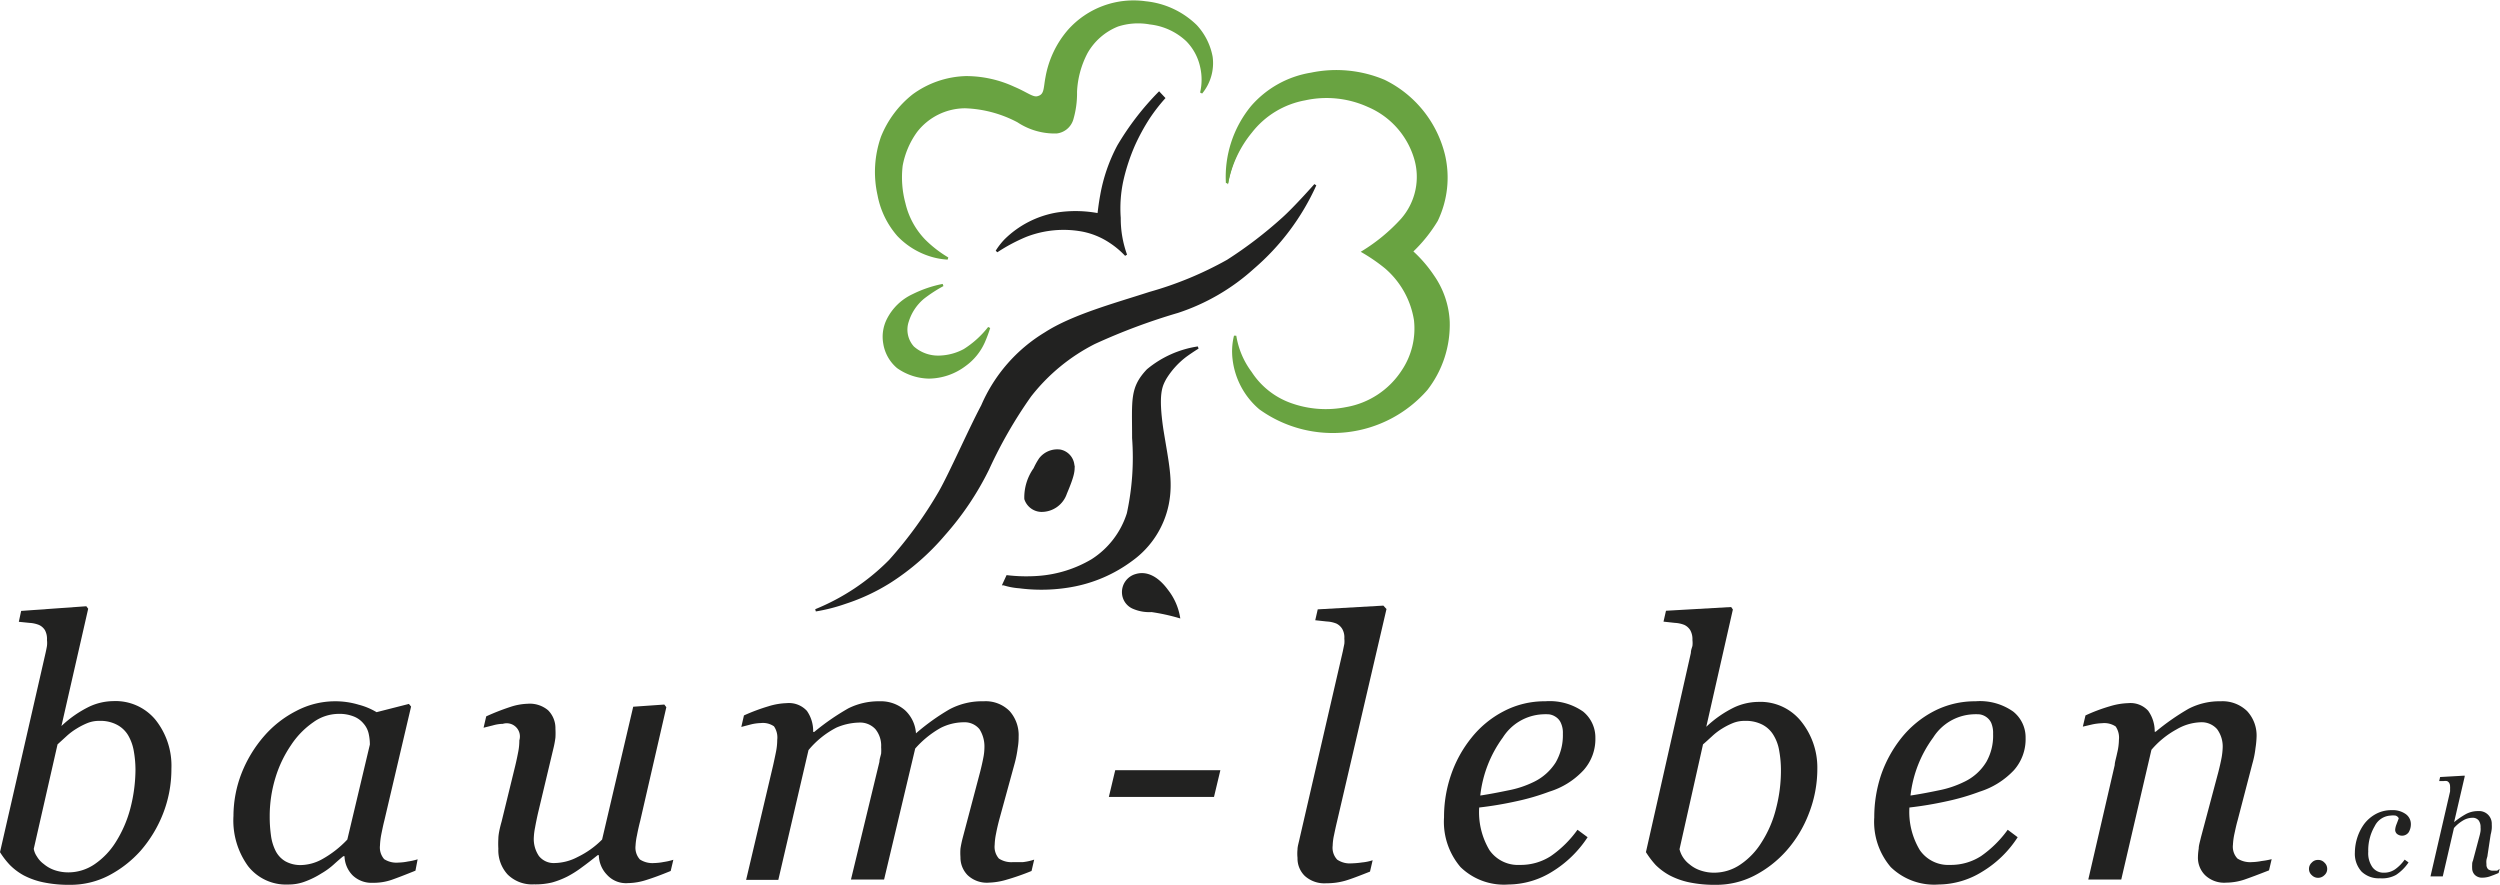 <svg id="Ebene_1" data-name="Ebene 1" xmlns="http://www.w3.org/2000/svg" xmlns:xlink="http://www.w3.org/1999/xlink" width="56.7mm" height="20.07mm" viewBox="0 0 160.73 56.88"><defs><style>.cls-1,.cls-4,.cls-6{fill:none;}.cls-2{fill:#222221;}.cls-3{clip-path:url(#clip-path);}.cls-4{stroke:#222221;}.cls-4,.cls-6{stroke-width:0.15px;}.cls-5{fill:#69a341;}.cls-6{stroke:#69a341;}</style><clipPath id="clip-path" transform="translate(-45.29 -27.03)"><rect class="cls-1" width="242.65" height="127.56"/></clipPath></defs><title>logo-baum-leben</title><path class="cls-2" d="M56.31,76.45a7.85,7.85,0,0,1-.54,2.89,8.17,8.17,0,0,1-1.44,2.38,7.24,7.24,0,0,1-2.08,1.61,5.35,5.35,0,0,1-2.45.58,8.05,8.05,0,0,1-1.72-.16,4.83,4.83,0,0,1-1.27-.45,3.89,3.89,0,0,1-.88-.66,5.23,5.23,0,0,1-.64-.83L48.22,69q.06-.27.09-.45a1.64,1.64,0,0,0,0-.38,1.18,1.18,0,0,0-.13-.63.87.87,0,0,0-.39-.34,1.91,1.91,0,0,0-.6-.13L46.5,67l.15-.7L50.84,66l.12.16-1.72,7.54h0a7.19,7.19,0,0,1,1.8-1.25,3.73,3.73,0,0,1,1.52-.35,3.33,3.33,0,0,1,2.71,1.18A4.73,4.73,0,0,1,56.31,76.45ZM54,76.51a7,7,0,0,0-.11-1.21,3,3,0,0,0-.36-1,1.81,1.81,0,0,0-.72-.68,2.26,2.26,0,0,0-1.12-.25,2,2,0,0,0-.75.13,4.56,4.56,0,0,0-.73.37,4.1,4.1,0,0,0-.65.49l-.57.52L47.46,81.6a1.28,1.28,0,0,0,.21.5,1.6,1.6,0,0,0,.43.47,2.17,2.17,0,0,0,.71.4,2.75,2.75,0,0,0,.88.14,3,3,0,0,0,1.69-.53,4.79,4.79,0,0,0,1.36-1.43A7.75,7.75,0,0,0,53.67,79,10.11,10.11,0,0,0,54,76.51Z" transform="translate(-45.29 -27.03)"/><path class="cls-2" d="M67.44,82.07h-.08c-.17.14-.37.31-.6.52a4.7,4.7,0,0,1-.81.59,5.43,5.43,0,0,1-1,.5,3,3,0,0,1-1.14.21,3.09,3.09,0,0,1-2.57-1.18,5,5,0,0,1-.94-3.23,7.62,7.62,0,0,1,.52-2.74,8.23,8.23,0,0,1,1.44-2.38,6.87,6.87,0,0,1,2.08-1.63,5.35,5.35,0,0,1,2.47-.62,5.21,5.21,0,0,1,1.54.22,4.37,4.37,0,0,1,1.15.48l2.08-.53.14.17L70,79.78c-.06.23-.12.52-.19.86a4.6,4.6,0,0,0-.09.74,1.14,1.14,0,0,0,.27.88,1.46,1.46,0,0,0,.92.22,3.42,3.42,0,0,0,.61-.07,3.66,3.66,0,0,0,.62-.14L72,83c-.69.28-1.19.47-1.53.59a3.57,3.57,0,0,1-1.21.19,1.75,1.75,0,0,1-1.3-.48A1.82,1.82,0,0,1,67.44,82.07Zm1.63-7.18a3.22,3.22,0,0,0-.08-.71,1.46,1.46,0,0,0-.33-.64,1.53,1.53,0,0,0-.62-.45,2.46,2.46,0,0,0-1-.17,2.8,2.8,0,0,0-1.61.54A5.37,5.37,0,0,0,64,74.93a7.64,7.64,0,0,0-1,2.09,8.44,8.44,0,0,0-.37,2.49,8.7,8.7,0,0,0,.08,1.22,3.11,3.11,0,0,0,.3,1,1.63,1.63,0,0,0,.63.67,2,2,0,0,0,1,.24,2.93,2.93,0,0,0,1.33-.36A6.69,6.69,0,0,0,67.62,81Z" transform="translate(-45.29 -27.03)"/><path class="cls-2" d="M83.79,82h-.07c-.35.28-.68.54-1,.77a6.68,6.68,0,0,1-.94.6,5.3,5.3,0,0,1-1,.39,4.53,4.53,0,0,1-1.16.12,2.23,2.23,0,0,1-1.69-.63,2.3,2.3,0,0,1-.6-1.66,5.58,5.58,0,0,1,0-.64q0-.37.21-1.11l.88-3.6c.08-.33.14-.63.19-.89a3.75,3.75,0,0,0,.07-.73.85.85,0,0,0-1.06-1.06,2.51,2.51,0,0,0-.64.1l-.6.15.17-.73a14.79,14.79,0,0,1,1.56-.61,3.84,3.84,0,0,1,1.09-.2,1.83,1.83,0,0,1,1.33.42A1.63,1.63,0,0,1,81,73.88a4.93,4.93,0,0,1,0,.56,5.73,5.73,0,0,1-.13.7l-1,4.2c-.07.32-.13.61-.18.89a4.09,4.09,0,0,0-.08.63,1.94,1.94,0,0,0,.33,1.2,1.21,1.21,0,0,0,1,.45,3.28,3.28,0,0,0,1.49-.39A5.68,5.68,0,0,0,84,81l2-8.54,2-.14.13.17-1.68,7.31c-.08.31-.15.62-.21.94a4,4,0,0,0-.09.66,1.13,1.13,0,0,0,.28.88,1.48,1.48,0,0,0,.92.23,3.51,3.51,0,0,0,.62-.07,3.75,3.75,0,0,0,.61-.14l-.17.72c-.63.26-1.15.45-1.57.58a4,4,0,0,1-1.17.2,1.65,1.65,0,0,1-1.36-.54A1.86,1.86,0,0,1,83.79,82Z" transform="translate(-45.29 -27.03)"/><path class="cls-2" d="M111.78,82.29l-.17.73a15.62,15.62,0,0,1-1.67.58,4.41,4.41,0,0,1-1.07.17,1.8,1.8,0,0,1-1.37-.48,1.62,1.62,0,0,1-.46-1.16,3.74,3.74,0,0,1,0-.55,7.08,7.08,0,0,1,.15-.71l1.12-4.24c.08-.32.15-.62.2-.89a3.42,3.42,0,0,0,.07-.63,2.07,2.07,0,0,0-.32-1.21,1.23,1.23,0,0,0-1-.44,3.33,3.33,0,0,0-1.49.36,6.23,6.23,0,0,0-1.64,1.33l-2,8.42H100L101.83,76c0-.16.07-.34.11-.53a2.93,2.93,0,0,0,0-.41,1.68,1.68,0,0,0-.37-1.16,1.34,1.34,0,0,0-1.07-.42,3.88,3.88,0,0,0-1.43.32,5.75,5.75,0,0,0-1.8,1.45l-1.94,8.34H93.26L95,76.21c.06-.27.12-.55.18-.85a3.94,3.94,0,0,0,.08-.77,1.27,1.27,0,0,0-.21-.87,1.25,1.25,0,0,0-.84-.21,3,3,0,0,0-.65.09l-.61.16.17-.74a12.37,12.37,0,0,1,1.58-.59,4.34,4.34,0,0,1,1.17-.2,1.56,1.56,0,0,1,1.3.5,2.26,2.26,0,0,1,.4,1.35h.07a15.33,15.33,0,0,1,2.2-1.52,4.37,4.37,0,0,1,2-.45,2.36,2.36,0,0,1,1.64.58,2.23,2.23,0,0,1,.7,1.48h0a14.16,14.16,0,0,1,2.15-1.54,4.45,4.45,0,0,1,2.2-.52,2.17,2.17,0,0,1,1.67.63,2.33,2.33,0,0,1,.58,1.65c0,.14,0,.38-.06.73a7.21,7.21,0,0,1-.2,1l-1,3.65c-.06.24-.13.52-.19.84a4.06,4.06,0,0,0-.09.73,1.14,1.14,0,0,0,.27.88,1.46,1.46,0,0,0,.92.23c.15,0,.35,0,.63,0A3.44,3.44,0,0,0,111.78,82.29Z" transform="translate(-45.29 -27.03)"/><path class="cls-2" d="M123.75,76.54l-.41,1.72h-6.76l.41-1.72Z" transform="translate(-45.29 -27.03)"/><path class="cls-2" d="M134.43,66.18l-3.18,13.66c-.07.29-.13.57-.19.86a3.6,3.6,0,0,0-.09.7,1.11,1.11,0,0,0,.29.89,1.44,1.44,0,0,0,.93.24,5.67,5.67,0,0,0,.68-.06,3,3,0,0,0,.67-.14l-.17.73c-.68.27-1.2.47-1.57.58a4.32,4.32,0,0,1-1.24.17,1.87,1.87,0,0,1-1.38-.47,1.56,1.56,0,0,1-.47-1.16,2.62,2.62,0,0,1,0-.55c0-.19.08-.43.14-.72l2.77-12,.1-.49a1.65,1.65,0,0,0,0-.34,1.09,1.09,0,0,0-.14-.63.9.9,0,0,0-.38-.34,1.91,1.91,0,0,0-.61-.13l-.74-.08.16-.7,4.22-.24Z" transform="translate(-45.29 -27.03)"/><path class="cls-2" d="M147.86,74.47a3,3,0,0,1-.76,2.07,5,5,0,0,1-2.2,1.38,14.77,14.77,0,0,1-2.13.62,23.08,23.08,0,0,1-2.38.4,4.76,4.76,0,0,0,.66,2.74,2.23,2.23,0,0,0,1.95.95,3.57,3.57,0,0,0,2-.57,7,7,0,0,0,1.71-1.69l.65.48a7.24,7.24,0,0,1-2.27,2.21,5.4,5.4,0,0,1-2.83.83,4,4,0,0,1-3.07-1.12,4.48,4.48,0,0,1-1.06-3.2,8.32,8.32,0,0,1,.45-2.73,7.81,7.81,0,0,1,1.31-2.38,6.43,6.43,0,0,1,2.06-1.7,5.66,5.66,0,0,1,2.69-.65,3.75,3.75,0,0,1,2.43.66A2.15,2.15,0,0,1,147.86,74.47Zm-2.09-.27a1.51,1.51,0,0,0-.13-.7.87.87,0,0,0-.32-.38,1,1,0,0,0-.43-.17,3.44,3.44,0,0,0-.46,0,3.21,3.21,0,0,0-2.52,1.49,7.75,7.75,0,0,0-1.45,3.73c.53-.08,1.12-.19,1.79-.33a6.45,6.45,0,0,0,1.66-.55,3.43,3.43,0,0,0,1.4-1.25A3.5,3.5,0,0,0,145.77,74.2Z" transform="translate(-45.29 -27.03)"/><path class="cls-2" d="M162.13,76.45a7.86,7.86,0,0,1-.55,2.89,7.76,7.76,0,0,1-1.44,2.38,7.11,7.11,0,0,1-2.08,1.61,5.35,5.35,0,0,1-2.45.58,8.05,8.05,0,0,1-1.72-.16,4.88,4.88,0,0,1-1.26-.45,4,4,0,0,1-.89-.66,5.84,5.84,0,0,1-.63-.83L154,69c0-.18.07-.33.1-.45a1.64,1.64,0,0,0,0-.38,1.18,1.18,0,0,0-.14-.63.9.9,0,0,0-.38-.34,1.91,1.91,0,0,0-.6-.13l-.74-.08.16-.7,4.19-.24.11.16-1.71,7.54h0a7.19,7.19,0,0,1,1.8-1.25,3.77,3.77,0,0,1,1.52-.35,3.36,3.36,0,0,1,2.72,1.18A4.73,4.73,0,0,1,162.13,76.45Zm-2.34.06a7,7,0,0,0-.11-1.21,2.78,2.78,0,0,0-.36-1,1.79,1.79,0,0,0-.71-.68,2.3,2.3,0,0,0-1.13-.25,2,2,0,0,0-.75.13,4.56,4.56,0,0,0-.73.37,4,4,0,0,0-.64.49c-.21.19-.4.37-.58.52l-1.51,6.74a1.68,1.68,0,0,0,.21.5,1.75,1.75,0,0,0,.43.47,2.12,2.12,0,0,0,.72.4,2.65,2.65,0,0,0,.87.14,3,3,0,0,0,1.69-.53,4.67,4.67,0,0,0,1.36-1.43,7.22,7.22,0,0,0,.93-2.18A9.64,9.64,0,0,0,159.79,76.51Z" transform="translate(-45.29 -27.03)"/><path class="cls-2" d="M175.52,74.47a3,3,0,0,1-.75,2.07,5.14,5.14,0,0,1-2.2,1.38,14.77,14.77,0,0,1-2.13.62,23.29,23.29,0,0,1-2.39.4,4.75,4.75,0,0,0,.67,2.74,2.22,2.22,0,0,0,1.94.95,3.58,3.58,0,0,0,2-.57,7.14,7.14,0,0,0,1.71-1.69l.64.48a7,7,0,0,1-2.27,2.21,5.39,5.39,0,0,1-2.82.83,4,4,0,0,1-3.07-1.12,4.48,4.48,0,0,1-1.06-3.2,8.58,8.58,0,0,1,.44-2.73,8,8,0,0,1,1.31-2.38,6.54,6.54,0,0,1,2.06-1.7,5.73,5.73,0,0,1,2.7-.65,3.7,3.7,0,0,1,2.42.66A2.12,2.12,0,0,1,175.52,74.47Zm-2.09-.27a1.66,1.66,0,0,0-.12-.7.94.94,0,0,0-.32-.38,1,1,0,0,0-.43-.17,3.59,3.59,0,0,0-.47,0,3.21,3.21,0,0,0-2.51,1.49,7.75,7.75,0,0,0-1.46,3.73q.8-.12,1.8-.33a6.5,6.5,0,0,0,1.65-.55A3.31,3.31,0,0,0,173,76,3.41,3.41,0,0,0,173.43,74.2Z" transform="translate(-45.29 -27.03)"/><path class="cls-2" d="M191.34,82.26l-.17.72c-.69.27-1.22.47-1.6.6a3.8,3.8,0,0,1-1.15.19,1.77,1.77,0,0,1-1.36-.48,1.58,1.58,0,0,1-.46-1.16,3.74,3.74,0,0,1,.05-.55c0-.2.08-.44.14-.71l1.13-4.24c.08-.32.15-.62.2-.89a4.6,4.6,0,0,0,.07-.63,1.88,1.88,0,0,0-.36-1.21,1.32,1.32,0,0,0-1.07-.44,3.27,3.27,0,0,0-1.54.46,5.7,5.7,0,0,0-1.61,1.31l-1.94,8.34h-2.12l1.7-7.36c0-.18.09-.44.16-.79a3.71,3.71,0,0,0,.11-.83,1.28,1.28,0,0,0-.21-.86,1.31,1.31,0,0,0-.87-.21,3.57,3.57,0,0,0-.64.08l-.6.14.17-.72a10.94,10.94,0,0,1,1.57-.59,4.47,4.47,0,0,1,1.18-.2,1.54,1.54,0,0,1,1.28.49,2.26,2.26,0,0,1,.42,1.35h.06A15,15,0,0,1,186,72.59a4.32,4.32,0,0,1,2.06-.48,2.27,2.27,0,0,1,1.7.63,2.3,2.3,0,0,1,.61,1.65,5.75,5.75,0,0,1-.07.73,6,6,0,0,1-.2,1l-.95,3.65c-.07.24-.13.52-.2.84a4.25,4.25,0,0,0-.1.73,1.1,1.1,0,0,0,.29.88,1.51,1.51,0,0,0,.93.23,3.61,3.61,0,0,0,.62-.07A4.72,4.72,0,0,0,191.34,82.26Z" transform="translate(-45.29 -27.03)"/><path class="cls-2" d="M194.91,82.89a.52.52,0,0,1-.18.4.57.57,0,0,1-.41.17.56.56,0,0,1-.4-.17.52.52,0,0,1-.18-.4.54.54,0,0,1,.18-.41.52.52,0,0,1,.4-.17.53.53,0,0,1,.41.17A.54.54,0,0,1,194.91,82.89Z" transform="translate(-45.29 -27.03)"/><path class="cls-2" d="M198.3,83.49a1.59,1.59,0,0,1-1.18-.43,1.7,1.7,0,0,1-.43-1.23,3.21,3.21,0,0,1,.17-1,3.06,3.06,0,0,1,.45-.86,2.36,2.36,0,0,1,.74-.62,2.08,2.08,0,0,1,1-.24,1.44,1.44,0,0,1,.92.26.79.79,0,0,1,.32.64,1,1,0,0,1-.14.52.52.52,0,0,1-.76.1.36.36,0,0,1-.11-.25,1.14,1.14,0,0,1,.09-.37c.06-.16.11-.28.14-.38a.35.35,0,0,0-.2-.17,1.27,1.27,0,0,0-.34,0,1.2,1.2,0,0,0-1,.67,3.06,3.06,0,0,0-.42,1.65,1.56,1.56,0,0,0,.27,1,.88.88,0,0,0,.73.35,1.23,1.23,0,0,0,.73-.22,2.57,2.57,0,0,0,.61-.62l.25.18a2.9,2.9,0,0,1-.8.8A1.86,1.86,0,0,1,198.3,83.49Z" transform="translate(-45.29 -27.03)"/><path class="cls-2" d="M206,82.88l-.07.27c-.25.11-.45.18-.59.23a1.55,1.55,0,0,1-.43.07.66.66,0,0,1-.51-.18.61.61,0,0,1-.17-.43,1.49,1.49,0,0,1,0-.21c0-.08,0-.16.05-.27l.42-1.58a2.46,2.46,0,0,0,.07-.33,1.29,1.29,0,0,0,0-.24.69.69,0,0,0-.13-.45.49.49,0,0,0-.4-.16,1.19,1.19,0,0,0-.59.17,2.4,2.4,0,0,0-.59.49l-.72,3.11h-.79l1.26-5.46a1.43,1.43,0,0,0,0-.16.77.77,0,0,0,0-.15.46.46,0,0,0-.05-.23.32.32,0,0,0-.15-.13.8.8,0,0,0-.22,0l-.28,0,.06-.26,1.58-.09,0,.06-.68,2.93h0a5.15,5.15,0,0,1,.78-.53,1.62,1.62,0,0,1,.77-.18.81.81,0,0,1,.87.85,2.05,2.05,0,0,1,0,.28,2.32,2.32,0,0,1-.07.38L205.22,82c0,.09-.05.19-.07.31a1.09,1.09,0,0,0,0,.27.42.42,0,0,0,.11.33.53.53,0,0,0,.35.09l.23,0Z" transform="translate(-45.29 -27.03)"/><g class="cls-3"><path class="cls-2" d="M97.73,66.26a14.28,14.28,0,0,0,4.77-3.18,26.49,26.49,0,0,0,3.21-4.42c.67-1.17,1.91-4,2.73-5.54a10.11,10.11,0,0,1,4.07-4.67c1.75-1.13,4.49-1.87,6.71-2.59a22.82,22.82,0,0,0,5-2.07,27.07,27.07,0,0,0,3.57-2.73c.77-.69,2.06-2.15,2.06-2.15a15.33,15.33,0,0,1-4,5.34A13.49,13.49,0,0,1,121,47.07a39.44,39.44,0,0,0-5.35,2,12.27,12.27,0,0,0-4.13,3.4,29.16,29.16,0,0,0-2.71,4.71A18.81,18.81,0,0,1,106,61.37a15.59,15.59,0,0,1-3.5,3.06,12.8,12.8,0,0,1-2.86,1.34,11.22,11.22,0,0,1-1.92.49" transform="translate(-45.29 -27.03)"/><path class="cls-4" d="M97.73,66.26a14.28,14.28,0,0,0,4.77-3.18,26.49,26.49,0,0,0,3.21-4.42c.67-1.17,1.91-4,2.73-5.54a10.11,10.11,0,0,1,4.07-4.67c1.75-1.13,4.49-1.87,6.71-2.59a22.82,22.82,0,0,0,5-2.07,27.07,27.07,0,0,0,3.57-2.73c.77-.69,2.06-2.15,2.06-2.15a15.33,15.33,0,0,1-4,5.34A13.49,13.49,0,0,1,121,47.07a39.44,39.44,0,0,0-5.35,2,12.27,12.27,0,0,0-4.13,3.4,29.16,29.16,0,0,0-2.71,4.71A18.81,18.81,0,0,1,106,61.37a15.59,15.59,0,0,1-3.5,3.06,12.8,12.8,0,0,1-2.86,1.34A11.22,11.22,0,0,1,97.73,66.26Z" transform="translate(-45.29 -27.03)"/><path class="cls-2" d="M110.05,64.08l-.23.5a4.36,4.36,0,0,0,1,.19,11,11,0,0,0,3.31-.07,9.15,9.15,0,0,0,3.94-1.7,5.84,5.84,0,0,0,2.29-3.57c.29-1.48,0-2.63-.35-4.8-.34-2.32-.06-2.8.19-3.27a5.26,5.26,0,0,1,1.32-1.46c.4-.29.79-.53.79-.53a6.59,6.59,0,0,0-3.23,1.45c-1.09,1.15-.93,1.92-.93,4.37a17,17,0,0,1-.34,4.85,5.53,5.53,0,0,1-2.3,3,7.9,7.9,0,0,1-3.42,1.08,10.54,10.54,0,0,1-2,0" transform="translate(-45.29 -27.03)"/><path class="cls-4" d="M110.05,64.08l-.23.5a4.36,4.36,0,0,0,1,.19,11,11,0,0,0,3.31-.07,9.15,9.15,0,0,0,3.94-1.7,5.84,5.84,0,0,0,2.29-3.57c.29-1.48,0-2.63-.35-4.8-.34-2.32-.06-2.8.19-3.27a5.26,5.26,0,0,1,1.32-1.46c.4-.29.79-.53.79-.53a6.59,6.59,0,0,0-3.23,1.45c-1.09,1.15-.93,1.92-.93,4.37a17,17,0,0,1-.34,4.85,5.53,5.53,0,0,1-2.3,3,7.9,7.9,0,0,1-3.42,1.08A10.54,10.54,0,0,1,110.05,64.08Z" transform="translate(-45.29 -27.03)"/><path class="cls-2" d="M119.81,33a17.58,17.58,0,0,0-2.62,3.41,10.68,10.68,0,0,0-1.09,3.16c-.1.52-.18,1.24-.18,1.24a7.84,7.84,0,0,0-2.67-.05,6.22,6.22,0,0,0-3.32,1.7,4.48,4.48,0,0,0-.56.72,11.22,11.22,0,0,1,1.88-1,6.69,6.69,0,0,1,3.64-.34,4.91,4.91,0,0,1,1.79.74,5.57,5.57,0,0,1,1,.84,6.9,6.9,0,0,1-.41-2.39,8.44,8.44,0,0,1,.18-2.45,12.66,12.66,0,0,1,.75-2.26,13.44,13.44,0,0,1,.92-1.69,11.22,11.22,0,0,1,1-1.3Z" transform="translate(-45.29 -27.03)"/><path class="cls-4" d="M119.81,33a17.58,17.58,0,0,0-2.62,3.41,10.68,10.68,0,0,0-1.09,3.16c-.1.52-.18,1.24-.18,1.24a7.84,7.84,0,0,0-2.67-.05,6.22,6.22,0,0,0-3.32,1.7,4.48,4.48,0,0,0-.56.72,11.22,11.22,0,0,1,1.88-1,6.69,6.69,0,0,1,3.64-.34,4.91,4.91,0,0,1,1.79.74,5.57,5.57,0,0,1,1,.84,6.9,6.9,0,0,1-.41-2.39,8.44,8.44,0,0,1,.18-2.45,12.66,12.66,0,0,1,.75-2.26,13.44,13.44,0,0,1,.92-1.69,11.22,11.22,0,0,1,1-1.3Z" transform="translate(-45.29 -27.03)"/><path class="cls-5" d="M124.18,38.79a7.1,7.1,0,0,1,1.6-4.9,6.39,6.39,0,0,1,3.8-2.12,7.92,7.92,0,0,1,4.69.45A7.2,7.2,0,0,1,138.12,37a6.35,6.35,0,0,1-.46,4.19,9.43,9.43,0,0,1-1.61,2,8.45,8.45,0,0,1,1.37,1.58,5.57,5.57,0,0,1,1,2.92A6.76,6.76,0,0,1,137,52.05a8,8,0,0,1-10.7,1.23,4.89,4.89,0,0,1-1.69-3.16,4.11,4.11,0,0,1,.09-1.5,5.34,5.34,0,0,0,1,2.36,5.09,5.09,0,0,0,2.49,2,6.7,6.7,0,0,0,3.66.29,5.43,5.43,0,0,0,3.62-2.39,4.9,4.9,0,0,0,.8-3.29,5.61,5.61,0,0,0-1.9-3.38,11.33,11.33,0,0,0-1.45-1,11.55,11.55,0,0,0,2.5-2.07,4.16,4.16,0,0,0,.84-4,5.31,5.31,0,0,0-3-3.31,6.5,6.5,0,0,0-4.07-.43,5.68,5.68,0,0,0-3.47,2.1,7.31,7.31,0,0,0-1.48,3.38" transform="translate(-45.29 -27.03)"/><path class="cls-6" d="M124.18,38.79a7.1,7.1,0,0,1,1.6-4.9,6.39,6.39,0,0,1,3.8-2.12,7.92,7.92,0,0,1,4.69.45A7.2,7.2,0,0,1,138.12,37a6.35,6.35,0,0,1-.46,4.19,9.43,9.43,0,0,1-1.61,2,8.45,8.45,0,0,1,1.37,1.58,5.57,5.57,0,0,1,1,2.92A6.76,6.76,0,0,1,137,52.05a8,8,0,0,1-10.7,1.23,4.89,4.89,0,0,1-1.69-3.16,4.11,4.11,0,0,1,.09-1.5,5.34,5.34,0,0,0,1,2.36,5.09,5.09,0,0,0,2.49,2,6.7,6.7,0,0,0,3.66.29,5.43,5.43,0,0,0,3.62-2.39,4.9,4.9,0,0,0,.8-3.29,5.61,5.61,0,0,0-1.9-3.38,11.33,11.33,0,0,0-1.45-1,11.55,11.55,0,0,0,2.5-2.07,4.16,4.16,0,0,0,.84-4,5.31,5.31,0,0,0-3-3.31,6.5,6.5,0,0,0-4.07-.43,5.68,5.68,0,0,0-3.47,2.1A7.31,7.31,0,0,0,124.18,38.79Z" transform="translate(-45.29 -27.03)"/><path class="cls-2" d="M111.81,57.16a3.18,3.18,0,0,0-.59,1.94,1.1,1.1,0,0,0,1,.76,1.64,1.64,0,0,0,1.59-1.12c.46-1.09.55-1.48.47-1.89a1.05,1.05,0,0,0-.83-.85,1.4,1.4,0,0,0-1.29.53,4.31,4.31,0,0,0-.39.63" transform="translate(-45.29 -27.03)"/><path class="cls-4" d="M111.81,57.16a3.18,3.18,0,0,0-.59,1.94,1.1,1.1,0,0,0,1,.76,1.64,1.64,0,0,0,1.59-1.12c.46-1.09.55-1.48.47-1.89a1.05,1.05,0,0,0-.83-.85,1.4,1.4,0,0,0-1.29.53A4.31,4.31,0,0,0,111.81,57.16Z" transform="translate(-45.29 -27.03)"/><path class="cls-5" d="M105.91,45.35A7.58,7.58,0,0,0,104,46a3.43,3.43,0,0,0-1.63,1.58,2.45,2.45,0,0,0-.22,1.52,2.51,2.51,0,0,0,.86,1.53,3.59,3.59,0,0,0,2,.66,3.91,3.91,0,0,0,2.31-.79A3.68,3.68,0,0,0,108.54,49a9,9,0,0,0,.34-.91,6.2,6.2,0,0,1-1.59,1.44,3.58,3.58,0,0,1-1.64.43,2.42,2.42,0,0,1-1.66-.61,1.69,1.69,0,0,1-.34-1.69,3.19,3.19,0,0,1,1-1.49,9.16,9.16,0,0,1,1.24-.83" transform="translate(-45.29 -27.03)"/><path class="cls-6" d="M105.91,45.35A7.58,7.58,0,0,0,104,46a3.43,3.43,0,0,0-1.63,1.58,2.45,2.45,0,0,0-.22,1.52,2.51,2.51,0,0,0,.86,1.53,3.59,3.59,0,0,0,2,.66,3.91,3.91,0,0,0,2.31-.79A3.68,3.68,0,0,0,108.54,49a9,9,0,0,0,.34-.91,6.2,6.2,0,0,1-1.59,1.44,3.58,3.58,0,0,1-1.64.43,2.42,2.42,0,0,1-1.66-.61,1.69,1.69,0,0,1-.34-1.69,3.19,3.19,0,0,1,1-1.49A9.16,9.16,0,0,1,105.91,45.35Z" transform="translate(-45.29 -27.03)"/><path class="cls-5" d="M106.22,43.64a7.6,7.6,0,0,1-1.51-1.17,5.08,5.08,0,0,1-1.28-2.36,6.45,6.45,0,0,1-.18-2.44,5.42,5.42,0,0,1,.93-2.19,4,4,0,0,1,3.16-1.57,7.81,7.81,0,0,1,3.4.91,4.26,4.26,0,0,0,2.48.71,1.19,1.19,0,0,0,1-.83,5.9,5.9,0,0,0,.24-1.78,6,6,0,0,1,.68-2.51,4,4,0,0,1,2-1.75,4.26,4.26,0,0,1,2.08-.14,4.14,4.14,0,0,1,2.39,1.1,3.46,3.46,0,0,1,.91,1.68,3.7,3.7,0,0,1,0,1.69,3,3,0,0,0,.66-2.3,4,4,0,0,0-1-2,5.39,5.39,0,0,0-3.23-1.51A5.57,5.57,0,0,0,114,29a6.26,6.26,0,0,0-1.42,3c-.14.72-.06,1.15-.57,1.28-.33.09-.69-.25-1.54-.61a7.32,7.32,0,0,0-3.08-.68,6,6,0,0,0-3.38,1.16A6.5,6.5,0,0,0,102,35.84a6.75,6.75,0,0,0-.22,3.71,5.46,5.46,0,0,0,1.26,2.6,4.88,4.88,0,0,0,2.08,1.29,4.52,4.52,0,0,0,1.13.2" transform="translate(-45.29 -27.03)"/><path class="cls-6" d="M106.22,43.64a7.6,7.6,0,0,1-1.51-1.17,5.08,5.08,0,0,1-1.28-2.36,6.45,6.45,0,0,1-.18-2.44,5.42,5.42,0,0,1,.93-2.19,4,4,0,0,1,3.16-1.57,7.81,7.81,0,0,1,3.4.91,4.26,4.26,0,0,0,2.48.71,1.19,1.19,0,0,0,1-.83,5.9,5.9,0,0,0,.24-1.78,6,6,0,0,1,.68-2.51,4,4,0,0,1,2-1.75,4.26,4.26,0,0,1,2.08-.14,4.14,4.14,0,0,1,2.39,1.1,3.46,3.46,0,0,1,.91,1.68,3.7,3.7,0,0,1,0,1.69,3,3,0,0,0,.66-2.3,4,4,0,0,0-1-2,5.39,5.39,0,0,0-3.23-1.51A5.57,5.57,0,0,0,114,29a6.26,6.26,0,0,0-1.42,3c-.14.72-.06,1.15-.57,1.28-.33.09-.69-.25-1.54-.61a7.32,7.32,0,0,0-3.08-.68,6,6,0,0,0-3.38,1.16A6.5,6.5,0,0,0,102,35.84a6.75,6.75,0,0,0-.22,3.71,5.46,5.46,0,0,0,1.26,2.6,4.88,4.88,0,0,0,2.08,1.29A4.52,4.52,0,0,0,106.22,43.64Z" transform="translate(-45.29 -27.03)"/><path class="cls-2" d="M120.33,65c-.66-.9-1.36-1.19-2-1a1.13,1.13,0,0,0-.83,1.16,1.08,1.08,0,0,0,.67.94,2.57,2.57,0,0,0,1.16.2,13.07,13.07,0,0,1,1.75.38,3.82,3.82,0,0,0-.75-1.7" transform="translate(-45.29 -27.03)"/><path class="cls-4" d="M120.33,65c-.66-.9-1.36-1.19-2-1a1.13,1.13,0,0,0-.83,1.16,1.08,1.08,0,0,0,.67.94,2.57,2.57,0,0,0,1.16.2,13.07,13.07,0,0,1,1.75.38A3.82,3.82,0,0,0,120.33,65Z" transform="translate(-45.29 -27.03)"/></g></svg>